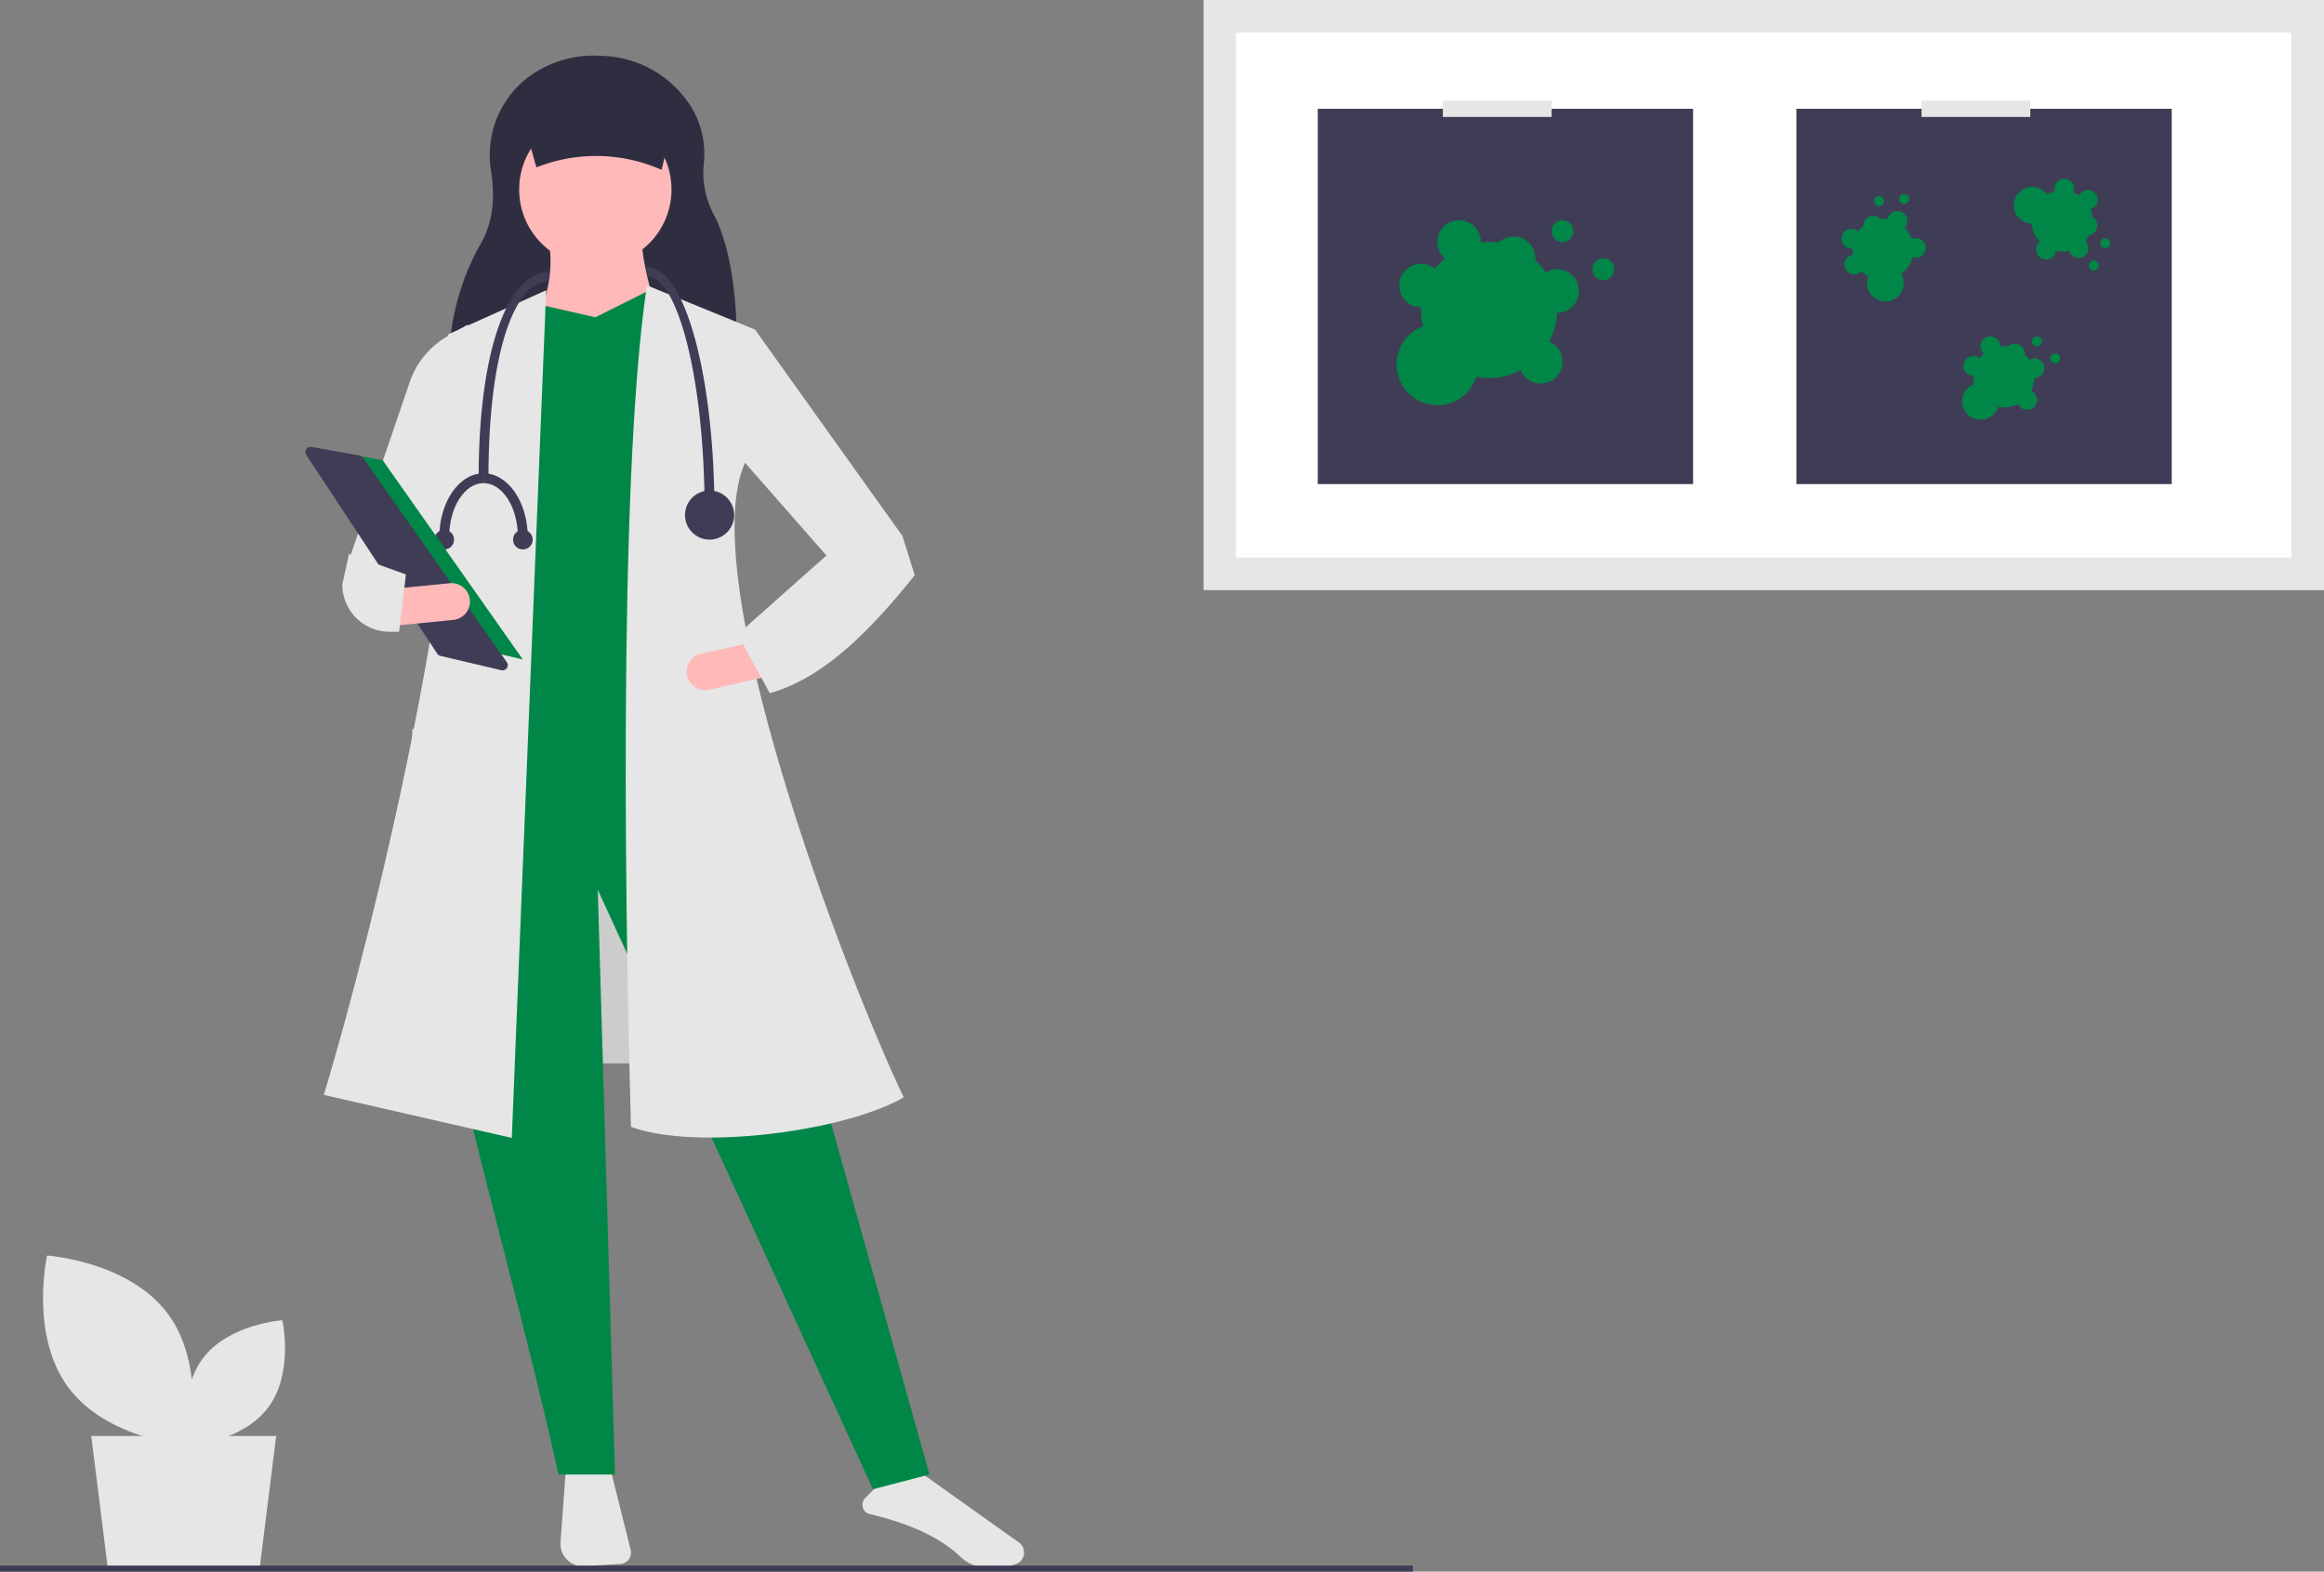 <svg xmlns="http://www.w3.org/2000/svg" width="388.694" height="262.855" viewBox="0 0 388.694 262.855"><rect x="0" y="0" width="388.694" height="262.855" fill="#808080" stroke="none"/><g transform="translate(-945 -2470)"><g transform="translate(945 2470)"><rect width="50.033" height="55.946" transform="translate(68.935 121.899)" fill="#ccc"/><path d="M61.758,549.833H36.286L33.557,528h30.93Z" transform="translate(-18.294 -287.84)" fill="#e6e6e6"/><path d="M379.687,701.833l-.86,11.751a3.741,3.741,0,0,0,3.957,4.007l6.036-.366a1.908,1.908,0,0,0,1.735-2.367l-3.35-13.4Z" transform="translate(-285.075 -455.654)" fill="#e6e6e6"/><path d="M490.708,709c7.1,1.662,12.178,4.024,15.512,7.22a6.839,6.839,0,0,0,4.377,1.876,11.188,11.188,0,0,0,5.085-.7h0a2.015,2.015,0,0,0,1.194-1.661,2.051,2.051,0,0,0-.859-1.9l-16.847-11.987-7.156,2.863-1.669,1.669a1.653,1.653,0,0,0,.364,2.612Z" transform="translate(-345.61 -455.871)" fill="#e6e6e6"/><path d="M385.945,233.464l-48.156-.446a41.138,41.138,0,0,1,5.32-20.065c2.343-4.048,2.292-8.453,1.728-12.165a16.356,16.356,0,0,1,5.657-15.233,18.156,18.156,0,0,1,12.209-4.04l.935.039a18.2,18.2,0,0,1,14.951,8.992,15.159,15.159,0,0,1,1.8,9.234,15.291,15.291,0,0,0,2.133,9.1C385.472,215.6,386.11,224.206,385.945,233.464Z" transform="translate(-262.708 -172.198)" fill="#2f2e41"/><path d="M413.526,560.894l-9.451,2.466L358.052,463.095l2.876,97.8h-9.451c-10.1-46.012-28.333-99.115-20.135-115.88l48.9-2.876Z" transform="translate(-258.07 -314.286)" fill="#008748"/><circle cx="12.739" cy="12.739" r="12.739" transform="translate(86.832 18.958)" fill="#ffb9b9"/><path d="M390.905,264.5l-20.957-1.233c2.054-4.714,2.874-9.253,2.055-13.56h15.615C387.583,253.016,389.228,258.736,390.905,264.5Z" transform="translate(-280.24 -209.383)" fill="#ffb9b9"/><path d="M217.051,189.731l-46.023,3.288,4.725-81.568,8.013-2.26,9.04,2.055,9.04-4.52,5.753,2.055Z" transform="translate(-93.236 -58.181)" fill="#008748"/><path d="M323.237,409.544,291.8,402.353c9.347-31,26.187-101.909,20.752-127.18l16.437-7.4Z" transform="translate(-237.639 -219.233)" fill="#e6e6e6"/><path d="M313.205,326.859l-11.917-7.4L311.452,289.7a14.042,14.042,0,0,1,6.138-7.291l3.424-1.982-2.055,30Z" transform="translate(-242.81 -226.128)" fill="#e6e6e6"/><path d="M449.292,401.78c-9.922,5.74-34.723,8.94-45.612,4.931-.8-28.006-2.373-107.226,2.671-140.741l18.081,7.4-1.644,22.19C414.144,314.539,439.244,380.653,449.292,401.78Z" transform="translate(-298.151 -218.248)" fill="#e6e6e6"/><path d="M298.1,163.094,287,159.4l-14.793-16.848,2.466-21.368L299.332,155.7Z" transform="translate(-148.396 -66.062)" fill="#e6e6e6"/><path d="M425.311,402.571A3.086,3.086,0,0,0,429,404.9l9.418-2.133-1.361-6.012-9.418,2.133a3.082,3.082,0,0,0-2.325,3.687Z" transform="translate(-310.379 -289.544)" fill="#ffb9b9"/><path d="M387.458,210.7a27.138,27.138,0,0,0-20.957-.411l-2.876-10.273h26.3Z" transform="translate(-276.793 -182.295)" fill="#2f2e41"/><path d="M444.029,374.556l5.342,9.862c8.985-2.506,16.772-10.406,24.244-19.724l-2.055-6.575-12.739,3.287Z" transform="translate(-320.625 -268.483)" fill="#e6e6e6"/><path d="M421.657,300.287h-1.644c0-23.248-4.787-39.448-9.451-39.448l-.411-1.644c4.183,0,6.85,6.743,8.351,12.4C420.537,279.262,421.657,289.452,421.657,300.287Z" transform="translate(-302.157 -214.554)" fill="#3f3d56"/><path d="M350.362,295.519h-1.644c0-21.291,4.82-34.517,11.917-34.517l-.411,1.644C355.315,262.645,350.362,272.81,350.362,295.519Z" transform="translate(-268.666 -215.539)" fill="#3f3d56"/><circle cx="4.109" cy="4.109" r="4.109" transform="translate(114.569 82.034)" fill="#3f3d56"/><path d="M335.907,345.766h-1.644c0-5.891,3.318-10.684,7.4-10.684v1.644C338.488,336.726,335.907,340.781,335.907,345.766Z" transform="translate(-260.786 -255.924)" fill="#3f3d56"/><path d="M357.922,345.766h-1.644c0-4.985-2.581-9.04-5.753-9.04v-1.644C354.6,335.082,357.922,339.875,357.922,345.766Z" transform="translate(-269.652 -255.924)" fill="#3f3d56"/><circle cx="1.644" cy="1.644" r="1.644" transform="translate(85.805 88.609)" fill="#3f3d56"/><circle cx="1.644" cy="1.644" r="1.644" transform="translate(72.655 88.609)" fill="#3f3d56"/><path d="M118.177,165.193l10.255,1.831,23.44,33.329-12.453-2.93Z" transform="translate(-64.424 -90.055)" fill="#008748"/><path d="M285.87,325.347a.872.872,0,0,0-.716,1.351l21.911,33.244a.869.869,0,0,0,.528.369l10.194,2.4a.871.871,0,0,0,.912-1.349l-24.057-34.205a.866.866,0,0,0-.559-.356l-8.049-1.437a.945.945,0,0,0-.164-.015Z" transform="translate(-233.936 -250.617)" fill="#3f3d56"/><path d="M316.949,376.442l.609,6.134,9.609-.954a3.082,3.082,0,0,0-.609-6.134Z" transform="translate(-251.347 -277.944)" fill="#ffb9b9"/><path d="M298.578,369.88a7.927,7.927,0,0,0,7.917,7.874h1.58l1.15-9.586-9.524-3.429Z" transform="translate(-241.332 -272.092)" fill="#e6e6e6"/><rect width="187.397" height="98.702" transform="translate(201.296)" fill="#e6e6e6"/><path d="M627.278,260.837H803.759V173.051H627.278Z" transform="translate(-420.524 -167.593)" fill="#fff"/><rect width="62.769" height="62.769" transform="translate(220.4 18.194)" fill="#3f3d56"/><circle cx="1.819" cy="1.819" r="1.819" transform="translate(266.34 43.211)" fill="#008748"/><circle cx="1.819" cy="1.819" r="1.819" transform="translate(259.517 36.843)" fill="#008748"/><path d="M713.12,250.232a3.615,3.615,0,0,0-1.9.537,11.431,11.431,0,0,0-1.758-2.063c.008-.1.015-.194.015-.293a3.636,3.636,0,0,0-6.162-2.618,11.147,11.147,0,0,0-2.939-.026c0-.029,0-.056,0-.085a3.639,3.639,0,1,0-6.031,2.737,11.438,11.438,0,0,0-1.648,1.744,3.639,3.639,0,1,0-2.327,6.435h.011c-.006.151-.011.3-.011.455a11.389,11.389,0,0,0,.329,2.715,6.82,6.82,0,1,0,8.9,8.452,11.358,11.358,0,0,0,7.433-1.1,3.639,3.639,0,1,0,4.772-4.772,11.307,11.307,0,0,0,1.3-4.838h.012a3.639,3.639,0,1,0,0-7.278Z" transform="translate(-452.694 -205.203)" fill="#008748"/><rect width="18.194" height="2.729" transform="translate(241.323 16.829)" fill="#e6e6e6"/><rect width="62.769" height="62.769" transform="translate(300.453 18.194)" fill="#3f3d56"/><circle cx="0.819" cy="0.819" r="0.819" transform="translate(342.936 59.13)" fill="#008748"/><circle cx="0.819" cy="0.819" r="0.819" transform="translate(339.866 56.265)" fill="#008748"/><path d="M906.357,288.433a1.627,1.627,0,0,0-.853.242,5.145,5.145,0,0,0-.791-.928c0-.044.007-.087.007-.132a1.636,1.636,0,0,0-2.773-1.178,5.016,5.016,0,0,0-1.323-.012c0-.013,0-.025,0-.038a1.637,1.637,0,1,0-2.714,1.232,5.146,5.146,0,0,0-.742.785,1.637,1.637,0,1,0-1.047,2.9h.005c0,.068-.005.136-.005.2a5.124,5.124,0,0,0,.148,1.222,3.069,3.069,0,1,0,4.006,3.8,5.111,5.111,0,0,0,3.345-.5,1.638,1.638,0,1,0,2.147-2.148,5.087,5.087,0,0,0,.583-2.177h.005a1.637,1.637,0,0,0,0-3.275Z" transform="translate(-566.082 -228.484)" fill="#008748"/><circle cx="0.819" cy="0.819" r="0.819" transform="translate(349.359 43.593)" fill="#008748"/><circle cx="0.819" cy="0.819" r="0.819" transform="translate(351.285 39.861)" fill="#008748"/><path d="M925.656,237.96a1.627,1.627,0,0,0-.464-.756,5.145,5.145,0,0,0,.679-1.013c.043-.008.086-.017.129-.029a1.636,1.636,0,0,0,.383-2.988,5.022,5.022,0,0,0-.348-1.276l.037-.009a1.637,1.637,0,1,0-1.921-2.278,5.142,5.142,0,0,0-.956-.5,1.637,1.637,0,1,0-3.071-.223l0,0c-.066.016-.133.032-.2.051a5.124,5.124,0,0,0-1.137.474,3.069,3.069,0,1,0-2.574,4.886,5.111,5.111,0,0,0,1.384,3.085,1.638,1.638,0,1,0,2.649,1.485,5.088,5.088,0,0,0,2.254-.029v.005a1.637,1.637,0,1,0,3.152-.888Z" transform="translate(-576.421 -196.897)" fill="#008748"/><circle cx="0.819" cy="0.819" r="0.819" transform="translate(317.649 32.468)" fill="#008748"/><circle cx="0.819" cy="0.819" r="0.819" transform="translate(313.462 32.803)" fill="#008748"/><path d="M858,239.244a1.628,1.628,0,0,0-.4.793,5.142,5.142,0,0,0-1.219-.042c-.03-.032-.06-.064-.093-.094a1.636,1.636,0,0,0-2.74,1.253,5.016,5.016,0,0,0-.9.969l-.027-.027a1.637,1.637,0,1,0-.92,2.835,5.148,5.148,0,0,0,.079,1.077,1.637,1.637,0,1,0,1.433,2.726l0,0c.048.048.1.1.148.142a5.127,5.127,0,0,0,1,.715,3.069,3.069,0,1,0,5.509-.394,5.111,5.111,0,0,0,1.889-2.8,1.638,1.638,0,1,0-.138-3.034,5.087,5.087,0,0,0-1.215-1.9l0,0A1.637,1.637,0,1,0,858,239.244Z" transform="translate(-541.874 -203.387)" fill="#008748"/><rect width="18.194" height="2.729" transform="translate(321.376 16.829)" fill="#e6e6e6"/><path d="M192.8,644.806c6.559,8.784,20.173,9.708,20.173,9.708s2.981-13.317-3.578-22.1-20.173-9.708-20.173-9.708S186.241,636.023,192.8,644.806Z" transform="translate(-181.348 -412.723)" fill="#e6e6e6"/><path d="M254.866,661.076c-4.328,5.8-13.312,6.406-13.312,6.406s-1.967-8.787,2.361-14.583,13.312-6.406,13.312-6.406S259.194,655.279,254.866,661.076Z" transform="translate(-210.003 -425.69)" fill="#e6e6e6"/><rect width="236.32" height="1.019" transform="translate(0 261.836)" fill="#3f3d56"/></g></g></svg>